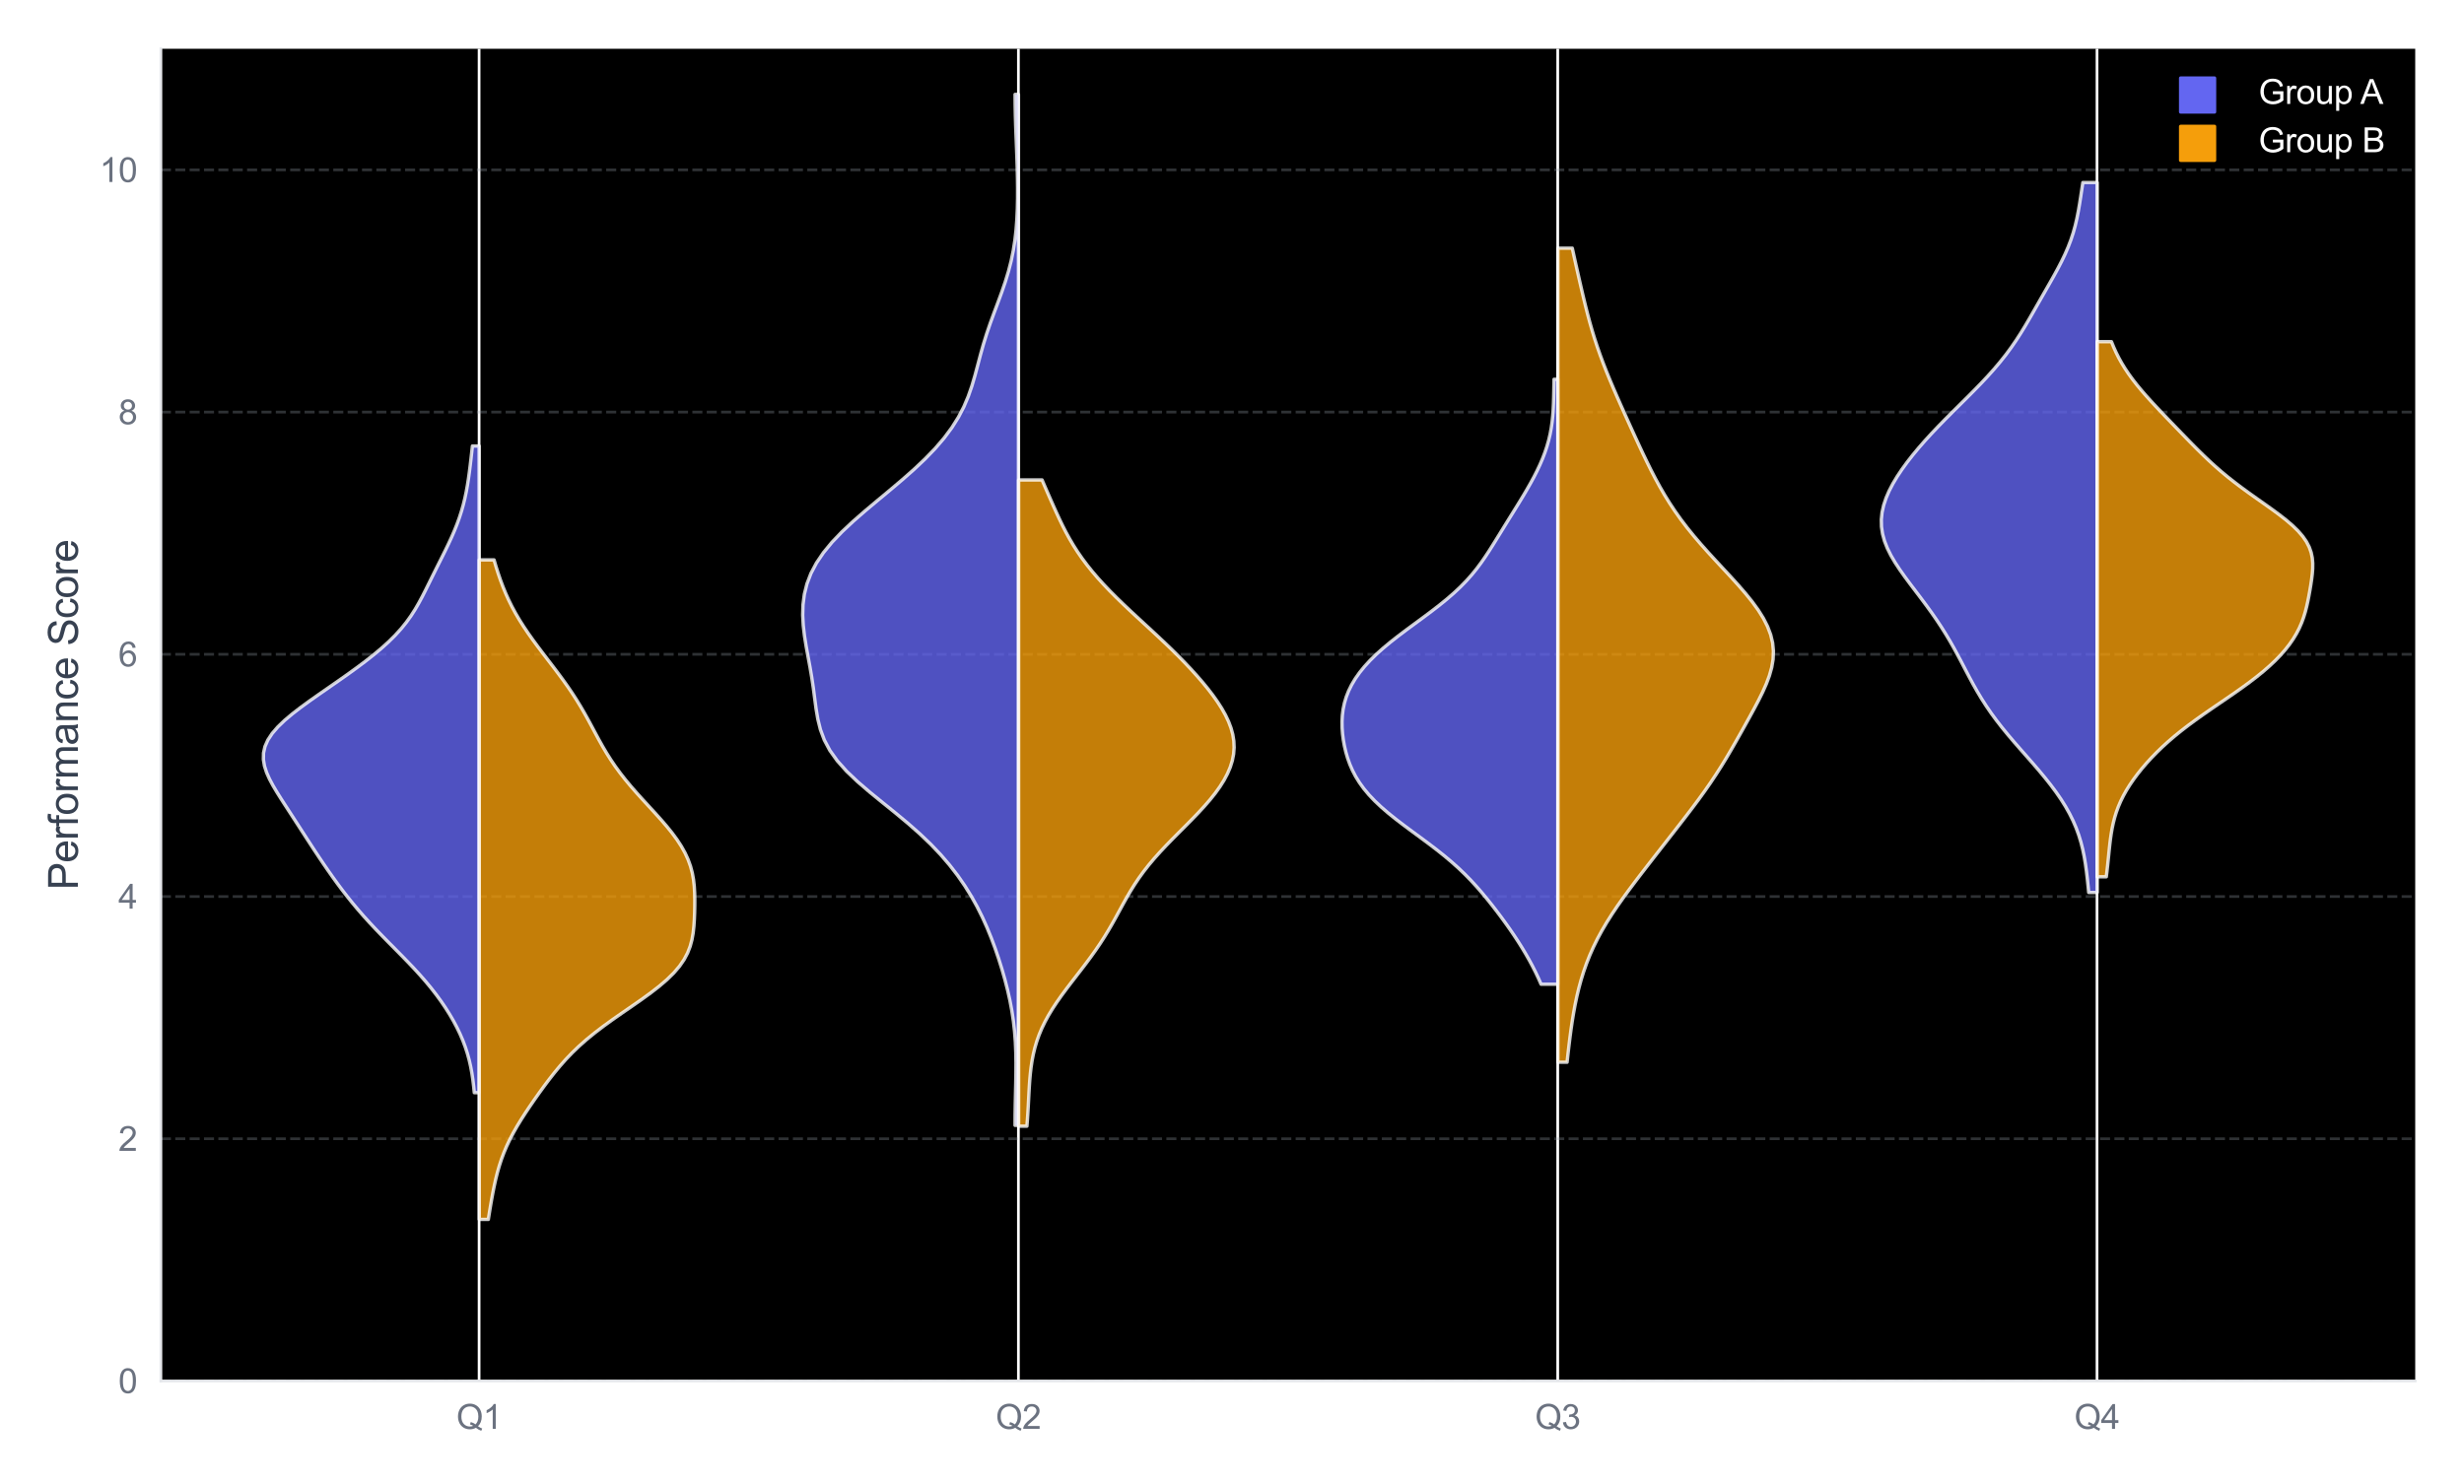 <?xml version="1.0" encoding="utf-8" standalone="no"?>
<!DOCTYPE svg PUBLIC "-//W3C//DTD SVG 1.1//EN"
  "http://www.w3.org/Graphics/SVG/1.1/DTD/svg11.dtd">
<svg xmlns:xlink="http://www.w3.org/1999/xlink" viewBox="0 0 727.336 438.265" xmlns="http://www.w3.org/2000/svg" version="1.1">
 <defs>
  <style type="text/css">*{stroke-linejoin: round; stroke-linecap: butt}</style>
 </defs>
 <g id="figure_1">
  <g id="patch_1">
   <path d="M 0 438.265 
L 727.336 438.265 
L 727.336 0 
L 0 0 
z
" style="fill: #ffffff"/>
  </g>
  <g id="axes_1">
   <g id="patch_2">
    <path d="M 47.496 407.72 
L 712.936 407.72 
L 712.936 14.4 
L 47.496 14.4 
z
"/>
   </g>
   <g id="matplotlib.axis_1">
    <g id="xtick_1">
     <g id="line2d_1">
      <path d="M 141.422 407.72 
L 141.422 14.4 
" clip-path="url(#p19607cdb13)" style="fill: none; stroke: #ffffff; stroke-width: 0.8; stroke-linecap: round"/>
     </g>
     <g id="text_1">
      <!-- Q1 -->
      <g style="fill: #6b7280" transform="translate(134.752 421.878) scale(0.1 -0.1)">
       <defs>
        <path id="ArialMT-51" d="M 3966 491 
Q 4388 200 4744 66 
L 4566 -356 
Q 4072 -178 3581 206 
Q 3072 -78 2456 -78 
Q 1834 -78 1328 222 
Q 822 522 548 1065 
Q 275 1609 275 2291 
Q 275 2969 550 3525 
Q 825 4081 1333 4372 
Q 1841 4663 2469 4663 
Q 3103 4663 3612 4361 
Q 4122 4059 4389 3517 
Q 4656 2975 4656 2294 
Q 4656 1728 4484 1276 
Q 4313 825 3966 491 
z
M 2631 1266 
Q 3156 1119 3497 828 
Q 4031 1316 4031 2294 
Q 4031 2850 3842 3265 
Q 3653 3681 3289 3911 
Q 2925 4141 2472 4141 
Q 1794 4141 1347 3677 
Q 900 3213 900 2291 
Q 900 1397 1342 919 
Q 1784 441 2472 441 
Q 2797 441 3084 563 
Q 2800 747 2484 825 
L 2631 1266 
z
" transform="scale(0.016)"/>
        <path id="ArialMT-31" d="M 2384 0 
L 1822 0 
L 1822 3584 
Q 1619 3391 1289 3197 
Q 959 3003 697 2906 
L 697 3450 
Q 1169 3672 1522 3987 
Q 1875 4303 2022 4600 
L 2384 4600 
L 2384 0 
z
" transform="scale(0.016)"/>
       </defs>
       <use xlink:href="#ArialMT-51"/>
       <use xlink:href="#ArialMT-31" transform="translate(77.783 0)"/>
      </g>
     </g>
    </g>
    <g id="xtick_2">
     <g id="line2d_2">
      <path d="M 300.618 407.72 
L 300.618 14.4 
" clip-path="url(#p19607cdb13)" style="fill: none; stroke: #ffffff; stroke-width: 0.8; stroke-linecap: round"/>
     </g>
     <g id="text_2">
      <!-- Q2 -->
      <g style="fill: #6b7280" transform="translate(293.949 421.878) scale(0.1 -0.1)">
       <defs>
        <path id="ArialMT-32" d="M 3222 541 
L 3222 0 
L 194 0 
Q 188 203 259 391 
Q 375 700 629 1000 
Q 884 1300 1366 1694 
Q 2113 2306 2375 2664 
Q 2638 3022 2638 3341 
Q 2638 3675 2398 3904 
Q 2159 4134 1775 4134 
Q 1369 4134 1125 3890 
Q 881 3647 878 3216 
L 300 3275 
Q 359 3922 746 4261 
Q 1134 4600 1788 4600 
Q 2447 4600 2831 4234 
Q 3216 3869 3216 3328 
Q 3216 3053 3103 2787 
Q 2991 2522 2730 2228 
Q 2469 1934 1863 1422 
Q 1356 997 1212 845 
Q 1069 694 975 541 
L 3222 541 
z
" transform="scale(0.016)"/>
       </defs>
       <use xlink:href="#ArialMT-51"/>
       <use xlink:href="#ArialMT-32" transform="translate(77.783 0)"/>
      </g>
     </g>
    </g>
    <g id="xtick_3">
     <g id="line2d_3">
      <path d="M 459.814 407.72 
L 459.814 14.4 
" clip-path="url(#p19607cdb13)" style="fill: none; stroke: #ffffff; stroke-width: 0.8; stroke-linecap: round"/>
     </g>
     <g id="text_3">
      <!-- Q3 -->
      <g style="fill: #6b7280" transform="translate(453.145 421.878) scale(0.1 -0.1)">
       <defs>
        <path id="ArialMT-33" d="M 269 1209 
L 831 1284 
Q 928 806 1161 595 
Q 1394 384 1728 384 
Q 2125 384 2398 659 
Q 2672 934 2672 1341 
Q 2672 1728 2419 1979 
Q 2166 2231 1775 2231 
Q 1616 2231 1378 2169 
L 1441 2663 
Q 1497 2656 1531 2656 
Q 1891 2656 2178 2843 
Q 2466 3031 2466 3422 
Q 2466 3731 2256 3934 
Q 2047 4138 1716 4138 
Q 1388 4138 1169 3931 
Q 950 3725 888 3313 
L 325 3413 
Q 428 3978 793 4289 
Q 1159 4600 1703 4600 
Q 2078 4600 2393 4439 
Q 2709 4278 2876 4000 
Q 3044 3722 3044 3409 
Q 3044 3113 2884 2869 
Q 2725 2625 2413 2481 
Q 2819 2388 3044 2092 
Q 3269 1797 3269 1353 
Q 3269 753 2831 336 
Q 2394 -81 1725 -81 
Q 1122 -81 723 278 
Q 325 638 269 1209 
z
" transform="scale(0.016)"/>
       </defs>
       <use xlink:href="#ArialMT-51"/>
       <use xlink:href="#ArialMT-33" transform="translate(77.783 0)"/>
      </g>
     </g>
    </g>
    <g id="xtick_4">
     <g id="line2d_4">
      <path d="M 619.011 407.72 
L 619.011 14.4 
" clip-path="url(#p19607cdb13)" style="fill: none; stroke: #ffffff; stroke-width: 0.8; stroke-linecap: round"/>
     </g>
     <g id="text_4">
      <!-- Q4 -->
      <g style="fill: #6b7280" transform="translate(612.341 421.878) scale(0.1 -0.1)">
       <defs>
        <path id="ArialMT-34" d="M 2069 0 
L 2069 1097 
L 81 1097 
L 81 1613 
L 2172 4581 
L 2631 4581 
L 2631 1613 
L 3250 1613 
L 3250 1097 
L 2631 1097 
L 2631 0 
L 2069 0 
z
M 2069 1613 
L 2069 3678 
L 634 1613 
L 2069 1613 
z
" transform="scale(0.016)"/>
       </defs>
       <use xlink:href="#ArialMT-51"/>
       <use xlink:href="#ArialMT-34" transform="translate(77.783 0)"/>
      </g>
     </g>
    </g>
   </g>
   <g id="matplotlib.axis_2">
    <g id="ytick_1">
     <g id="line2d_5">
      <path d="M 47.496 407.72 
L 712.936 407.72 
" clip-path="url(#p19607cdb13)" style="fill: none; stroke-dasharray: 2.96,1.28; stroke-dashoffset: 0; stroke: #9ca3af; stroke-opacity: 0.3; stroke-width: 0.8"/>
     </g>
     <g id="text_5">
      <!-- 0 -->
      <g style="fill: #6b7280" transform="translate(34.935 411.299) scale(0.1 -0.1)">
       <defs>
        <path id="ArialMT-30" d="M 266 2259 
Q 266 3072 433 3567 
Q 600 4063 929 4331 
Q 1259 4600 1759 4600 
Q 2128 4600 2406 4451 
Q 2684 4303 2865 4023 
Q 3047 3744 3150 3342 
Q 3253 2941 3253 2259 
Q 3253 1453 3087 958 
Q 2922 463 2592 192 
Q 2263 -78 1759 -78 
Q 1097 -78 719 397 
Q 266 969 266 2259 
z
M 844 2259 
Q 844 1131 1108 757 
Q 1372 384 1759 384 
Q 2147 384 2411 759 
Q 2675 1134 2675 2259 
Q 2675 3391 2411 3762 
Q 2147 4134 1753 4134 
Q 1366 4134 1134 3806 
Q 844 3388 844 2259 
z
" transform="scale(0.016)"/>
       </defs>
       <use xlink:href="#ArialMT-30"/>
      </g>
     </g>
    </g>
    <g id="ytick_2">
     <g id="line2d_6">
      <path d="M 47.496 336.207 
L 712.936 336.207 
" clip-path="url(#p19607cdb13)" style="fill: none; stroke-dasharray: 2.96,1.28; stroke-dashoffset: 0; stroke: #9ca3af; stroke-opacity: 0.3; stroke-width: 0.8"/>
     </g>
     <g id="text_6">
      <!-- 2 -->
      <g style="fill: #6b7280" transform="translate(34.935 339.786) scale(0.1 -0.1)">
       <use xlink:href="#ArialMT-32"/>
      </g>
     </g>
    </g>
    <g id="ytick_3">
     <g id="line2d_7">
      <path d="M 47.496 264.695 
L 712.936 264.695 
" clip-path="url(#p19607cdb13)" style="fill: none; stroke-dasharray: 2.96,1.28; stroke-dashoffset: 0; stroke: #9ca3af; stroke-opacity: 0.3; stroke-width: 0.8"/>
     </g>
     <g id="text_7">
      <!-- 4 -->
      <g style="fill: #6b7280" transform="translate(34.935 268.273) scale(0.1 -0.1)">
       <use xlink:href="#ArialMT-34"/>
      </g>
     </g>
    </g>
    <g id="ytick_4">
     <g id="line2d_8">
      <path d="M 47.496 193.182 
L 712.936 193.182 
" clip-path="url(#p19607cdb13)" style="fill: none; stroke-dasharray: 2.96,1.28; stroke-dashoffset: 0; stroke: #9ca3af; stroke-opacity: 0.3; stroke-width: 0.8"/>
     </g>
     <g id="text_8">
      <!-- 6 -->
      <g style="fill: #6b7280" transform="translate(34.935 196.761) scale(0.1 -0.1)">
       <defs>
        <path id="ArialMT-36" d="M 3184 3459 
L 2625 3416 
Q 2550 3747 2413 3897 
Q 2184 4138 1850 4138 
Q 1581 4138 1378 3988 
Q 1113 3794 959 3422 
Q 806 3050 800 2363 
Q 1003 2672 1297 2822 
Q 1591 2972 1913 2972 
Q 2475 2972 2870 2558 
Q 3266 2144 3266 1488 
Q 3266 1056 3080 686 
Q 2894 316 2569 119 
Q 2244 -78 1831 -78 
Q 1128 -78 684 439 
Q 241 956 241 2144 
Q 241 3472 731 4075 
Q 1159 4600 1884 4600 
Q 2425 4600 2770 4297 
Q 3116 3994 3184 3459 
z
M 888 1484 
Q 888 1194 1011 928 
Q 1134 663 1356 523 
Q 1578 384 1822 384 
Q 2178 384 2434 671 
Q 2691 959 2691 1453 
Q 2691 1928 2437 2201 
Q 2184 2475 1800 2475 
Q 1419 2475 1153 2201 
Q 888 1928 888 1484 
z
" transform="scale(0.016)"/>
       </defs>
       <use xlink:href="#ArialMT-36"/>
      </g>
     </g>
    </g>
    <g id="ytick_5">
     <g id="line2d_9">
      <path d="M 47.496 121.669 
L 712.936 121.669 
" clip-path="url(#p19607cdb13)" style="fill: none; stroke-dasharray: 2.96,1.28; stroke-dashoffset: 0; stroke: #9ca3af; stroke-opacity: 0.3; stroke-width: 0.8"/>
     </g>
     <g id="text_9">
      <!-- 8 -->
      <g style="fill: #6b7280" transform="translate(34.935 125.248) scale(0.1 -0.1)">
       <defs>
        <path id="ArialMT-38" d="M 1131 2484 
Q 781 2613 612 2850 
Q 444 3088 444 3419 
Q 444 3919 803 4259 
Q 1163 4600 1759 4600 
Q 2359 4600 2725 4251 
Q 3091 3903 3091 3403 
Q 3091 3084 2923 2848 
Q 2756 2613 2416 2484 
Q 2838 2347 3058 2040 
Q 3278 1734 3278 1309 
Q 3278 722 2862 322 
Q 2447 -78 1769 -78 
Q 1091 -78 675 323 
Q 259 725 259 1325 
Q 259 1772 486 2073 
Q 713 2375 1131 2484 
z
M 1019 3438 
Q 1019 3113 1228 2906 
Q 1438 2700 1772 2700 
Q 2097 2700 2305 2904 
Q 2513 3109 2513 3406 
Q 2513 3716 2298 3927 
Q 2084 4138 1766 4138 
Q 1444 4138 1231 3931 
Q 1019 3725 1019 3438 
z
M 838 1322 
Q 838 1081 952 856 
Q 1066 631 1291 507 
Q 1516 384 1775 384 
Q 2178 384 2440 643 
Q 2703 903 2703 1303 
Q 2703 1709 2433 1975 
Q 2163 2241 1756 2241 
Q 1359 2241 1098 1978 
Q 838 1716 838 1322 
z
" transform="scale(0.016)"/>
       </defs>
       <use xlink:href="#ArialMT-38"/>
      </g>
     </g>
    </g>
    <g id="ytick_6">
     <g id="line2d_10">
      <path d="M 47.496 50.156 
L 712.936 50.156 
" clip-path="url(#p19607cdb13)" style="fill: none; stroke-dasharray: 2.96,1.28; stroke-dashoffset: 0; stroke: #9ca3af; stroke-opacity: 0.3; stroke-width: 0.8"/>
     </g>
     <g id="text_10">
      <!-- 10 -->
      <g style="fill: #6b7280" transform="translate(29.374 53.735) scale(0.1 -0.1)">
       <use xlink:href="#ArialMT-31"/>
       <use xlink:href="#ArialMT-30" transform="translate(55.615 0)"/>
      </g>
     </g>
    </g>
    <g id="text_11">
     <!-- Performance Score -->
     <g style="fill: #374151" transform="translate(22.989 262.745) rotate(-90) scale(0.12 -0.12)">
      <defs>
       <path id="ArialMT-50" d="M 494 0 
L 494 4581 
L 2222 4581 
Q 2678 4581 2919 4538 
Q 3256 4481 3484 4323 
Q 3713 4166 3852 3881 
Q 3991 3597 3991 3256 
Q 3991 2672 3619 2267 
Q 3247 1863 2275 1863 
L 1100 1863 
L 1100 0 
L 494 0 
z
M 1100 2403 
L 2284 2403 
Q 2872 2403 3119 2622 
Q 3366 2841 3366 3238 
Q 3366 3525 3220 3729 
Q 3075 3934 2838 4000 
Q 2684 4041 2272 4041 
L 1100 4041 
L 1100 2403 
z
" transform="scale(0.016)"/>
       <path id="ArialMT-65" d="M 2694 1069 
L 3275 997 
Q 3138 488 2766 206 
Q 2394 -75 1816 -75 
Q 1088 -75 661 373 
Q 234 822 234 1631 
Q 234 2469 665 2931 
Q 1097 3394 1784 3394 
Q 2450 3394 2872 2941 
Q 3294 2488 3294 1666 
Q 3294 1616 3291 1516 
L 816 1516 
Q 847 969 1125 678 
Q 1403 388 1819 388 
Q 2128 388 2347 550 
Q 2566 713 2694 1069 
z
M 847 1978 
L 2700 1978 
Q 2663 2397 2488 2606 
Q 2219 2931 1791 2931 
Q 1403 2931 1139 2672 
Q 875 2413 847 1978 
z
" transform="scale(0.016)"/>
       <path id="ArialMT-72" d="M 416 0 
L 416 3319 
L 922 3319 
L 922 2816 
Q 1116 3169 1280 3281 
Q 1444 3394 1641 3394 
Q 1925 3394 2219 3213 
L 2025 2691 
Q 1819 2813 1613 2813 
Q 1428 2813 1281 2702 
Q 1134 2591 1072 2394 
Q 978 2094 978 1738 
L 978 0 
L 416 0 
z
" transform="scale(0.016)"/>
       <path id="ArialMT-66" d="M 556 0 
L 556 2881 
L 59 2881 
L 59 3319 
L 556 3319 
L 556 3672 
Q 556 4006 616 4169 
Q 697 4388 901 4523 
Q 1106 4659 1475 4659 
Q 1713 4659 2000 4603 
L 1916 4113 
Q 1741 4144 1584 4144 
Q 1328 4144 1222 4034 
Q 1116 3925 1116 3625 
L 1116 3319 
L 1763 3319 
L 1763 2881 
L 1116 2881 
L 1116 0 
L 556 0 
z
" transform="scale(0.016)"/>
       <path id="ArialMT-6f" d="M 213 1659 
Q 213 2581 725 3025 
Q 1153 3394 1769 3394 
Q 2453 3394 2887 2945 
Q 3322 2497 3322 1706 
Q 3322 1066 3130 698 
Q 2938 331 2570 128 
Q 2203 -75 1769 -75 
Q 1072 -75 642 372 
Q 213 819 213 1659 
z
M 791 1659 
Q 791 1022 1069 705 
Q 1347 388 1769 388 
Q 2188 388 2466 706 
Q 2744 1025 2744 1678 
Q 2744 2294 2464 2611 
Q 2184 2928 1769 2928 
Q 1347 2928 1069 2612 
Q 791 2297 791 1659 
z
" transform="scale(0.016)"/>
       <path id="ArialMT-6d" d="M 422 0 
L 422 3319 
L 925 3319 
L 925 2853 
Q 1081 3097 1340 3245 
Q 1600 3394 1931 3394 
Q 2300 3394 2536 3241 
Q 2772 3088 2869 2813 
Q 3263 3394 3894 3394 
Q 4388 3394 4653 3120 
Q 4919 2847 4919 2278 
L 4919 0 
L 4359 0 
L 4359 2091 
Q 4359 2428 4304 2576 
Q 4250 2725 4106 2815 
Q 3963 2906 3769 2906 
Q 3419 2906 3187 2673 
Q 2956 2441 2956 1928 
L 2956 0 
L 2394 0 
L 2394 2156 
Q 2394 2531 2256 2718 
Q 2119 2906 1806 2906 
Q 1569 2906 1367 2781 
Q 1166 2656 1075 2415 
Q 984 2175 984 1722 
L 984 0 
L 422 0 
z
" transform="scale(0.016)"/>
       <path id="ArialMT-61" d="M 2588 409 
Q 2275 144 1986 34 
Q 1697 -75 1366 -75 
Q 819 -75 525 192 
Q 231 459 231 875 
Q 231 1119 342 1320 
Q 453 1522 633 1644 
Q 813 1766 1038 1828 
Q 1203 1872 1538 1913 
Q 2219 1994 2541 2106 
Q 2544 2222 2544 2253 
Q 2544 2597 2384 2738 
Q 2169 2928 1744 2928 
Q 1347 2928 1158 2789 
Q 969 2650 878 2297 
L 328 2372 
Q 403 2725 575 2942 
Q 747 3159 1072 3276 
Q 1397 3394 1825 3394 
Q 2250 3394 2515 3294 
Q 2781 3194 2906 3042 
Q 3031 2891 3081 2659 
Q 3109 2516 3109 2141 
L 3109 1391 
Q 3109 606 3145 398 
Q 3181 191 3288 0 
L 2700 0 
Q 2613 175 2588 409 
z
M 2541 1666 
Q 2234 1541 1622 1453 
Q 1275 1403 1131 1340 
Q 988 1278 909 1158 
Q 831 1038 831 891 
Q 831 666 1001 516 
Q 1172 366 1500 366 
Q 1825 366 2078 508 
Q 2331 650 2450 897 
Q 2541 1088 2541 1459 
L 2541 1666 
z
" transform="scale(0.016)"/>
       <path id="ArialMT-6e" d="M 422 0 
L 422 3319 
L 928 3319 
L 928 2847 
Q 1294 3394 1984 3394 
Q 2284 3394 2536 3286 
Q 2788 3178 2913 3003 
Q 3038 2828 3088 2588 
Q 3119 2431 3119 2041 
L 3119 0 
L 2556 0 
L 2556 2019 
Q 2556 2363 2490 2533 
Q 2425 2703 2258 2804 
Q 2091 2906 1866 2906 
Q 1506 2906 1245 2678 
Q 984 2450 984 1813 
L 984 0 
L 422 0 
z
" transform="scale(0.016)"/>
       <path id="ArialMT-63" d="M 2588 1216 
L 3141 1144 
Q 3050 572 2676 248 
Q 2303 -75 1759 -75 
Q 1078 -75 664 370 
Q 250 816 250 1647 
Q 250 2184 428 2587 
Q 606 2991 970 3192 
Q 1334 3394 1763 3394 
Q 2303 3394 2647 3120 
Q 2991 2847 3088 2344 
L 2541 2259 
Q 2463 2594 2264 2762 
Q 2066 2931 1784 2931 
Q 1359 2931 1093 2626 
Q 828 2322 828 1663 
Q 828 994 1084 691 
Q 1341 388 1753 388 
Q 2084 388 2306 591 
Q 2528 794 2588 1216 
z
" transform="scale(0.016)"/>
       <path id="ArialMT-20" transform="scale(0.016)"/>
       <path id="ArialMT-53" d="M 288 1472 
L 859 1522 
Q 900 1178 1048 958 
Q 1197 738 1509 602 
Q 1822 466 2213 466 
Q 2559 466 2825 569 
Q 3091 672 3220 851 
Q 3350 1031 3350 1244 
Q 3350 1459 3225 1620 
Q 3100 1781 2813 1891 
Q 2628 1963 1997 2114 
Q 1366 2266 1113 2400 
Q 784 2572 623 2826 
Q 463 3081 463 3397 
Q 463 3744 659 4045 
Q 856 4347 1234 4503 
Q 1613 4659 2075 4659 
Q 2584 4659 2973 4495 
Q 3363 4331 3572 4012 
Q 3781 3694 3797 3291 
L 3216 3247 
Q 3169 3681 2898 3903 
Q 2628 4125 2100 4125 
Q 1550 4125 1298 3923 
Q 1047 3722 1047 3438 
Q 1047 3191 1225 3031 
Q 1400 2872 2139 2705 
Q 2878 2538 3153 2413 
Q 3553 2228 3743 1945 
Q 3934 1663 3934 1294 
Q 3934 928 3725 604 
Q 3516 281 3123 101 
Q 2731 -78 2241 -78 
Q 1619 -78 1198 103 
Q 778 284 539 648 
Q 300 1013 288 1472 
z
" transform="scale(0.016)"/>
      </defs>
      <use xlink:href="#ArialMT-50"/>
      <use xlink:href="#ArialMT-65" transform="translate(66.699 0)"/>
      <use xlink:href="#ArialMT-72" transform="translate(122.314 0)"/>
      <use xlink:href="#ArialMT-66" transform="translate(155.615 0)"/>
      <use xlink:href="#ArialMT-6f" transform="translate(183.398 0)"/>
      <use xlink:href="#ArialMT-72" transform="translate(239.014 0)"/>
      <use xlink:href="#ArialMT-6d" transform="translate(272.314 0)"/>
      <use xlink:href="#ArialMT-61" transform="translate(355.615 0)"/>
      <use xlink:href="#ArialMT-6e" transform="translate(411.23 0)"/>
      <use xlink:href="#ArialMT-63" transform="translate(466.846 0)"/>
      <use xlink:href="#ArialMT-65" transform="translate(516.846 0)"/>
      <use xlink:href="#ArialMT-20" transform="translate(572.461 0)"/>
      <use xlink:href="#ArialMT-53" transform="translate(600.244 0)"/>
      <use xlink:href="#ArialMT-63" transform="translate(666.943 0)"/>
      <use xlink:href="#ArialMT-6f" transform="translate(716.943 0)"/>
      <use xlink:href="#ArialMT-72" transform="translate(772.559 0)"/>
      <use xlink:href="#ArialMT-65" transform="translate(805.859 0)"/>
     </g>
    </g>
   </g>
   <g id="FillBetweenPolyCollection_1">
    <defs>
     <path id="m079d634a21" d="M 141.446 -115.655 
L 140.004 -115.655 
L 139.808 -117.583 
L 139.573 -119.512 
L 139.283 -121.441 
L 138.926 -123.369 
L 138.488 -125.298 
L 137.96 -127.226 
L 137.334 -129.155 
L 136.607 -131.084 
L 135.778 -133.012 
L 134.849 -134.941 
L 133.822 -136.87 
L 132.701 -138.798 
L 131.485 -140.727 
L 130.175 -142.656 
L 128.769 -144.584 
L 127.268 -146.513 
L 125.673 -148.442 
L 123.988 -150.37 
L 122.223 -152.299 
L 120.392 -154.227 
L 118.513 -156.156 
L 116.608 -158.085 
L 114.697 -160.013 
L 112.804 -161.942 
L 110.945 -163.871 
L 109.136 -165.799 
L 107.387 -167.728 
L 105.704 -169.657 
L 104.087 -171.585 
L 102.535 -173.514 
L 101.042 -175.443 
L 99.602 -177.371 
L 98.207 -179.3 
L 96.851 -181.229 
L 95.525 -183.157 
L 94.226 -185.086 
L 92.946 -187.014 
L 91.682 -188.943 
L 90.429 -190.872 
L 89.182 -192.8 
L 87.937 -194.729 
L 86.689 -196.658 
L 85.438 -198.586 
L 84.185 -200.515 
L 82.943 -202.444 
L 81.732 -204.372 
L 80.586 -206.301 
L 79.554 -208.23 
L 78.693 -210.158 
L 78.067 -212.087 
L 77.744 -214.015 
L 77.778 -215.944 
L 78.214 -217.873 
L 79.07 -219.801 
L 80.345 -221.73 
L 82.009 -223.659 
L 84.017 -225.587 
L 86.306 -227.516 
L 88.809 -229.445 
L 91.461 -231.373 
L 94.201 -233.302 
L 96.98 -235.231 
L 99.755 -237.159 
L 102.494 -239.088 
L 105.167 -241.017 
L 107.746 -242.945 
L 110.203 -244.874 
L 112.514 -246.802 
L 114.654 -248.731 
L 116.606 -250.66 
L 118.362 -252.588 
L 119.926 -254.517 
L 121.313 -256.446 
L 122.548 -258.374 
L 123.664 -260.303 
L 124.695 -262.232 
L 125.676 -264.16 
L 126.633 -266.089 
L 127.586 -268.018 
L 128.545 -269.946 
L 129.512 -271.875 
L 130.48 -273.804 
L 131.438 -275.732 
L 132.37 -277.661 
L 133.263 -279.589 
L 134.102 -281.518 
L 134.876 -283.447 
L 135.577 -285.375 
L 136.201 -287.304 
L 136.748 -289.233 
L 137.221 -291.161 
L 137.628 -293.09 
L 137.977 -295.019 
L 138.279 -296.947 
L 138.546 -298.876 
L 138.788 -300.805 
L 139.015 -302.733 
L 139.233 -304.662 
L 139.449 -306.59 
L 141.446 -306.59 
L 141.446 -306.59 
L 141.446 -304.662 
L 141.446 -302.733 
L 141.446 -300.805 
L 141.446 -298.876 
L 141.446 -296.947 
L 141.446 -295.019 
L 141.446 -293.09 
L 141.446 -291.161 
L 141.446 -289.233 
L 141.446 -287.304 
L 141.446 -285.375 
L 141.446 -283.447 
L 141.446 -281.518 
L 141.446 -279.589 
L 141.446 -277.661 
L 141.446 -275.732 
L 141.446 -273.804 
L 141.446 -271.875 
L 141.446 -269.946 
L 141.446 -268.018 
L 141.446 -266.089 
L 141.446 -264.16 
L 141.446 -262.232 
L 141.446 -260.303 
L 141.446 -258.374 
L 141.446 -256.446 
L 141.446 -254.517 
L 141.446 -252.588 
L 141.446 -250.66 
L 141.446 -248.731 
L 141.446 -246.802 
L 141.446 -244.874 
L 141.446 -242.945 
L 141.446 -241.017 
L 141.446 -239.088 
L 141.446 -237.159 
L 141.446 -235.231 
L 141.446 -233.302 
L 141.446 -231.373 
L 141.446 -229.445 
L 141.446 -227.516 
L 141.446 -225.587 
L 141.446 -223.659 
L 141.446 -221.73 
L 141.446 -219.801 
L 141.446 -217.873 
L 141.446 -215.944 
L 141.446 -214.015 
L 141.446 -212.087 
L 141.446 -210.158 
L 141.446 -208.23 
L 141.446 -206.301 
L 141.446 -204.372 
L 141.446 -202.444 
L 141.446 -200.515 
L 141.446 -198.586 
L 141.446 -196.658 
L 141.446 -194.729 
L 141.446 -192.8 
L 141.446 -190.872 
L 141.446 -188.943 
L 141.446 -187.014 
L 141.446 -185.086 
L 141.446 -183.157 
L 141.446 -181.229 
L 141.446 -179.3 
L 141.446 -177.371 
L 141.446 -175.443 
L 141.446 -173.514 
L 141.446 -171.585 
L 141.446 -169.657 
L 141.446 -167.728 
L 141.446 -165.799 
L 141.446 -163.871 
L 141.446 -161.942 
L 141.446 -160.013 
L 141.446 -158.085 
L 141.446 -156.156 
L 141.446 -154.227 
L 141.446 -152.299 
L 141.446 -150.37 
L 141.446 -148.442 
L 141.446 -146.513 
L 141.446 -144.584 
L 141.446 -142.656 
L 141.446 -140.727 
L 141.446 -138.798 
L 141.446 -136.87 
L 141.446 -134.941 
L 141.446 -133.012 
L 141.446 -131.084 
L 141.446 -129.155 
L 141.446 -127.226 
L 141.446 -125.298 
L 141.446 -123.369 
L 141.446 -121.441 
L 141.446 -119.512 
L 141.446 -117.583 
L 141.446 -115.655 
z
" style="stroke: #ffffff; stroke-opacity: 0.8"/>
    </defs>
    <g clip-path="url(#p19607cdb13)">
     <use xlink:href="#m079d634a21" x="0" y="438.265" style="fill: #6366f1; fill-opacity: 0.8; stroke: #ffffff; stroke-opacity: 0.8"/>
    </g>
   </g>
   <g id="FillBetweenPolyCollection_2">
    <defs>
     <path id="mdc44dd2790" d="M 300.633 -106.008 
L 299.624 -106.008 
L 299.637 -109.083 
L 299.685 -112.158 
L 299.753 -115.232 
L 299.825 -118.307 
L 299.88 -121.381 
L 299.895 -124.456 
L 299.847 -127.531 
L 299.715 -130.605 
L 299.483 -133.68 
L 299.139 -136.755 
L 298.678 -139.829 
L 298.1 -142.904 
L 297.412 -145.978 
L 296.624 -149.053 
L 295.745 -152.128 
L 294.782 -155.202 
L 293.734 -158.277 
L 292.591 -161.351 
L 291.339 -164.426 
L 289.956 -167.501 
L 288.419 -170.575 
L 286.705 -173.65 
L 284.792 -176.724 
L 282.659 -179.799 
L 280.282 -182.874 
L 277.638 -185.948 
L 274.708 -189.023 
L 271.487 -192.098 
L 267.998 -195.172 
L 264.299 -198.247 
L 260.493 -201.321 
L 256.719 -204.396 
L 253.138 -207.471 
L 249.909 -210.545 
L 247.159 -213.62 
L 244.961 -216.694 
L 243.32 -219.769 
L 242.173 -222.844 
L 241.408 -225.918 
L 240.887 -228.993 
L 240.477 -232.068 
L 240.075 -235.142 
L 239.618 -238.217 
L 239.093 -241.291 
L 238.523 -244.366 
L 237.96 -247.441 
L 237.466 -250.515 
L 237.105 -253.59 
L 236.94 -256.664 
L 237.029 -259.739 
L 237.428 -262.814 
L 238.192 -265.888 
L 239.367 -268.963 
L 240.988 -272.037 
L 243.071 -275.112 
L 245.602 -278.187 
L 248.541 -281.261 
L 251.818 -284.336 
L 255.34 -287.411 
L 259.006 -290.485 
L 262.706 -293.56 
L 266.342 -296.634 
L 269.823 -299.709 
L 273.074 -302.784 
L 276.039 -305.858 
L 278.676 -308.933 
L 280.965 -312.007 
L 282.901 -315.082 
L 284.503 -318.157 
L 285.809 -321.231 
L 286.878 -324.306 
L 287.783 -327.381 
L 288.603 -330.455 
L 289.415 -333.53 
L 290.278 -336.604 
L 291.23 -339.679 
L 292.276 -342.754 
L 293.397 -345.828 
L 294.549 -348.903 
L 295.679 -351.977 
L 296.735 -355.052 
L 297.672 -358.127 
L 298.463 -361.201 
L 299.098 -364.276 
L 299.581 -367.351 
L 299.928 -370.425 
L 300.16 -373.5 
L 300.299 -376.574 
L 300.364 -379.649 
L 300.371 -382.724 
L 300.333 -385.798 
L 300.26 -388.873 
L 300.16 -391.947 
L 300.043 -395.022 
L 299.921 -398.097 
L 299.807 -401.171 
L 299.714 -404.246 
L 299.653 -407.32 
L 299.631 -410.395 
L 300.633 -410.395 
L 300.633 -410.395 
L 300.633 -407.32 
L 300.633 -404.246 
L 300.633 -401.171 
L 300.633 -398.097 
L 300.633 -395.022 
L 300.633 -391.947 
L 300.633 -388.873 
L 300.633 -385.798 
L 300.633 -382.724 
L 300.633 -379.649 
L 300.633 -376.574 
L 300.633 -373.5 
L 300.633 -370.425 
L 300.633 -367.351 
L 300.633 -364.276 
L 300.633 -361.201 
L 300.633 -358.127 
L 300.633 -355.052 
L 300.633 -351.977 
L 300.633 -348.903 
L 300.633 -345.828 
L 300.633 -342.754 
L 300.633 -339.679 
L 300.633 -336.604 
L 300.633 -333.53 
L 300.633 -330.455 
L 300.633 -327.381 
L 300.633 -324.306 
L 300.633 -321.231 
L 300.633 -318.157 
L 300.633 -315.082 
L 300.633 -312.007 
L 300.633 -308.933 
L 300.633 -305.858 
L 300.633 -302.784 
L 300.633 -299.709 
L 300.633 -296.634 
L 300.633 -293.56 
L 300.633 -290.485 
L 300.633 -287.411 
L 300.633 -284.336 
L 300.633 -281.261 
L 300.633 -278.187 
L 300.633 -275.112 
L 300.633 -272.037 
L 300.633 -268.963 
L 300.633 -265.888 
L 300.633 -262.814 
L 300.633 -259.739 
L 300.633 -256.664 
L 300.633 -253.59 
L 300.633 -250.515 
L 300.633 -247.441 
L 300.633 -244.366 
L 300.633 -241.291 
L 300.633 -238.217 
L 300.633 -235.142 
L 300.633 -232.068 
L 300.633 -228.993 
L 300.633 -225.918 
L 300.633 -222.844 
L 300.633 -219.769 
L 300.633 -216.694 
L 300.633 -213.62 
L 300.633 -210.545 
L 300.633 -207.471 
L 300.633 -204.396 
L 300.633 -201.321 
L 300.633 -198.247 
L 300.633 -195.172 
L 300.633 -192.098 
L 300.633 -189.023 
L 300.633 -185.948 
L 300.633 -182.874 
L 300.633 -179.799 
L 300.633 -176.724 
L 300.633 -173.65 
L 300.633 -170.575 
L 300.633 -167.501 
L 300.633 -164.426 
L 300.633 -161.351 
L 300.633 -158.277 
L 300.633 -155.202 
L 300.633 -152.128 
L 300.633 -149.053 
L 300.633 -145.978 
L 300.633 -142.904 
L 300.633 -139.829 
L 300.633 -136.755 
L 300.633 -133.68 
L 300.633 -130.605 
L 300.633 -127.531 
L 300.633 -124.456 
L 300.633 -121.381 
L 300.633 -118.307 
L 300.633 -115.232 
L 300.633 -112.158 
L 300.633 -109.083 
L 300.633 -106.008 
z
" style="stroke: #ffffff; stroke-opacity: 0.8"/>
    </defs>
    <g clip-path="url(#p19607cdb13)">
     <use xlink:href="#mdc44dd2790" x="0" y="438.265" style="fill: #6366f1; fill-opacity: 0.8; stroke: #ffffff; stroke-opacity: 0.8"/>
    </g>
   </g>
   <g id="FillBetweenPolyCollection_3">
    <defs>
     <path id="m5faf0576d8" d="M 459.868 -147.666 
L 454.898 -147.666 
L 454.1 -149.47 
L 453.243 -151.274 
L 452.328 -153.079 
L 451.356 -154.883 
L 450.329 -156.687 
L 449.247 -158.491 
L 448.112 -160.296 
L 446.926 -162.1 
L 445.692 -163.904 
L 444.413 -165.708 
L 443.094 -167.513 
L 441.734 -169.317 
L 440.335 -171.121 
L 438.89 -172.925 
L 437.39 -174.73 
L 435.821 -176.534 
L 434.165 -178.338 
L 432.404 -180.142 
L 430.522 -181.947 
L 428.508 -183.751 
L 426.363 -185.555 
L 424.096 -187.359 
L 421.729 -189.164 
L 419.297 -190.968 
L 416.842 -192.772 
L 414.41 -194.576 
L 412.05 -196.381 
L 409.806 -198.185 
L 407.714 -199.989 
L 405.803 -201.793 
L 404.09 -203.597 
L 402.582 -205.402 
L 401.276 -207.206 
L 400.161 -209.01 
L 399.221 -210.814 
L 398.437 -212.619 
L 397.79 -214.423 
L 397.263 -216.227 
L 396.841 -218.031 
L 396.517 -219.836 
L 396.288 -221.64 
L 396.158 -223.444 
L 396.136 -225.248 
L 396.233 -227.053 
L 396.463 -228.857 
L 396.84 -230.661 
L 397.376 -232.465 
L 398.084 -234.27 
L 398.971 -236.074 
L 400.045 -237.878 
L 401.312 -239.682 
L 402.774 -241.487 
L 404.429 -243.291 
L 406.271 -245.095 
L 408.287 -246.899 
L 410.459 -248.704 
L 412.758 -250.508 
L 415.151 -252.312 
L 417.596 -254.116 
L 420.05 -255.921 
L 422.468 -257.725 
L 424.808 -259.529 
L 427.033 -261.333 
L 429.118 -263.137 
L 431.044 -264.942 
L 432.808 -266.746 
L 434.415 -268.55 
L 435.879 -270.354 
L 437.224 -272.159 
L 438.474 -273.963 
L 439.657 -275.767 
L 440.796 -277.571 
L 441.914 -279.376 
L 443.025 -281.18 
L 444.138 -282.984 
L 445.256 -284.788 
L 446.378 -286.593 
L 447.499 -288.397 
L 448.611 -290.201 
L 449.705 -292.005 
L 450.769 -293.81 
L 451.795 -295.614 
L 452.773 -297.418 
L 453.692 -299.222 
L 454.543 -301.027 
L 455.319 -302.831 
L 456.011 -304.635 
L 456.616 -306.439 
L 457.131 -308.244 
L 457.555 -310.048 
L 457.893 -311.852 
L 458.152 -313.656 
L 458.341 -315.46 
L 458.472 -317.265 
L 458.559 -319.069 
L 458.616 -320.873 
L 458.656 -322.677 
L 458.69 -324.482 
L 458.728 -326.286 
L 459.868 -326.286 
L 459.868 -326.286 
L 459.868 -324.482 
L 459.868 -322.677 
L 459.868 -320.873 
L 459.868 -319.069 
L 459.868 -317.265 
L 459.868 -315.46 
L 459.868 -313.656 
L 459.868 -311.852 
L 459.868 -310.048 
L 459.868 -308.244 
L 459.868 -306.439 
L 459.868 -304.635 
L 459.868 -302.831 
L 459.868 -301.027 
L 459.868 -299.222 
L 459.868 -297.418 
L 459.868 -295.614 
L 459.868 -293.81 
L 459.868 -292.005 
L 459.868 -290.201 
L 459.868 -288.397 
L 459.868 -286.593 
L 459.868 -284.788 
L 459.868 -282.984 
L 459.868 -281.18 
L 459.868 -279.376 
L 459.868 -277.571 
L 459.868 -275.767 
L 459.868 -273.963 
L 459.868 -272.159 
L 459.868 -270.354 
L 459.868 -268.55 
L 459.868 -266.746 
L 459.868 -264.942 
L 459.868 -263.137 
L 459.868 -261.333 
L 459.868 -259.529 
L 459.868 -257.725 
L 459.868 -255.921 
L 459.868 -254.116 
L 459.868 -252.312 
L 459.868 -250.508 
L 459.868 -248.704 
L 459.868 -246.899 
L 459.868 -245.095 
L 459.868 -243.291 
L 459.868 -241.487 
L 459.868 -239.682 
L 459.868 -237.878 
L 459.868 -236.074 
L 459.868 -234.27 
L 459.868 -232.465 
L 459.868 -230.661 
L 459.868 -228.857 
L 459.868 -227.053 
L 459.868 -225.248 
L 459.868 -223.444 
L 459.868 -221.64 
L 459.868 -219.836 
L 459.868 -218.031 
L 459.868 -216.227 
L 459.868 -214.423 
L 459.868 -212.619 
L 459.868 -210.814 
L 459.868 -209.01 
L 459.868 -207.206 
L 459.868 -205.402 
L 459.868 -203.597 
L 459.868 -201.793 
L 459.868 -199.989 
L 459.868 -198.185 
L 459.868 -196.381 
L 459.868 -194.576 
L 459.868 -192.772 
L 459.868 -190.968 
L 459.868 -189.164 
L 459.868 -187.359 
L 459.868 -185.555 
L 459.868 -183.751 
L 459.868 -181.947 
L 459.868 -180.142 
L 459.868 -178.338 
L 459.868 -176.534 
L 459.868 -174.73 
L 459.868 -172.925 
L 459.868 -171.121 
L 459.868 -169.317 
L 459.868 -167.513 
L 459.868 -165.708 
L 459.868 -163.904 
L 459.868 -162.1 
L 459.868 -160.296 
L 459.868 -158.491 
L 459.868 -156.687 
L 459.868 -154.883 
L 459.868 -153.079 
L 459.868 -151.274 
L 459.868 -149.47 
L 459.868 -147.666 
z
" style="stroke: #ffffff; stroke-opacity: 0.8"/>
    </defs>
    <g clip-path="url(#p19607cdb13)">
     <use xlink:href="#m5faf0576d8" x="0" y="438.265" style="fill: #6366f1; fill-opacity: 0.8; stroke: #ffffff; stroke-opacity: 0.8"/>
    </g>
   </g>
   <g id="FillBetweenPolyCollection_4">
    <defs>
     <path id="m7c400ed823" d="M 619.055 -174.766 
L 616.55 -174.766 
L 616.342 -176.883 
L 616.12 -179 
L 615.869 -181.118 
L 615.575 -183.235 
L 615.22 -185.352 
L 614.785 -187.47 
L 614.253 -189.587 
L 613.608 -191.704 
L 612.837 -193.821 
L 611.929 -195.939 
L 610.88 -198.056 
L 609.688 -200.173 
L 608.357 -202.291 
L 606.894 -204.408 
L 605.314 -206.525 
L 603.632 -208.642 
L 601.869 -210.76 
L 600.047 -212.877 
L 598.192 -214.994 
L 596.33 -217.112 
L 594.488 -219.229 
L 592.691 -221.346 
L 590.959 -223.463 
L 589.31 -225.581 
L 587.756 -227.698 
L 586.301 -229.815 
L 584.943 -231.932 
L 583.673 -234.05 
L 582.476 -236.167 
L 581.332 -238.284 
L 580.221 -240.402 
L 579.117 -242.519 
L 578 -244.636 
L 576.85 -246.753 
L 575.651 -248.871 
L 574.39 -250.988 
L 573.061 -253.105 
L 571.66 -255.223 
L 570.19 -257.34 
L 568.659 -259.457 
L 567.082 -261.574 
L 565.477 -263.692 
L 563.872 -265.809 
L 562.299 -267.926 
L 560.796 -270.044 
L 559.402 -272.161 
L 558.159 -274.278 
L 557.106 -276.395 
L 556.276 -278.513 
L 555.695 -280.63 
L 555.378 -282.747 
L 555.332 -284.865 
L 555.551 -286.982 
L 556.022 -289.099 
L 556.727 -291.216 
L 557.641 -293.334 
L 558.742 -295.451 
L 560.007 -297.568 
L 561.417 -299.685 
L 562.955 -301.803 
L 564.609 -303.92 
L 566.366 -306.037 
L 568.218 -308.155 
L 570.154 -310.272 
L 572.163 -312.389 
L 574.23 -314.506 
L 576.339 -316.624 
L 578.47 -318.741 
L 580.6 -320.858 
L 582.707 -322.976 
L 584.766 -325.093 
L 586.754 -327.21 
L 588.65 -329.327 
L 590.44 -331.445 
L 592.117 -333.562 
L 593.679 -335.679 
L 595.134 -337.797 
L 596.497 -339.914 
L 597.789 -342.031 
L 599.031 -344.148 
L 600.246 -346.266 
L 601.452 -348.383 
L 602.66 -350.5 
L 603.873 -352.617 
L 605.085 -354.735 
L 606.28 -356.852 
L 607.44 -358.969 
L 608.54 -361.087 
L 609.559 -363.204 
L 610.479 -365.321 
L 611.289 -367.438 
L 611.985 -369.556 
L 612.573 -371.673 
L 613.066 -373.79 
L 613.484 -375.908 
L 613.848 -378.025 
L 614.18 -380.142 
L 614.5 -382.259 
L 614.823 -384.377 
L 619.055 -384.377 
L 619.055 -384.377 
L 619.055 -382.259 
L 619.055 -380.142 
L 619.055 -378.025 
L 619.055 -375.908 
L 619.055 -373.79 
L 619.055 -371.673 
L 619.055 -369.556 
L 619.055 -367.438 
L 619.055 -365.321 
L 619.055 -363.204 
L 619.055 -361.087 
L 619.055 -358.969 
L 619.055 -356.852 
L 619.055 -354.735 
L 619.055 -352.617 
L 619.055 -350.5 
L 619.055 -348.383 
L 619.055 -346.266 
L 619.055 -344.148 
L 619.055 -342.031 
L 619.055 -339.914 
L 619.055 -337.797 
L 619.055 -335.679 
L 619.055 -333.562 
L 619.055 -331.445 
L 619.055 -329.327 
L 619.055 -327.21 
L 619.055 -325.093 
L 619.055 -322.976 
L 619.055 -320.858 
L 619.055 -318.741 
L 619.055 -316.624 
L 619.055 -314.506 
L 619.055 -312.389 
L 619.055 -310.272 
L 619.055 -308.155 
L 619.055 -306.037 
L 619.055 -303.92 
L 619.055 -301.803 
L 619.055 -299.685 
L 619.055 -297.568 
L 619.055 -295.451 
L 619.055 -293.334 
L 619.055 -291.216 
L 619.055 -289.099 
L 619.055 -286.982 
L 619.055 -284.865 
L 619.055 -282.747 
L 619.055 -280.63 
L 619.055 -278.513 
L 619.055 -276.395 
L 619.055 -274.278 
L 619.055 -272.161 
L 619.055 -270.044 
L 619.055 -267.926 
L 619.055 -265.809 
L 619.055 -263.692 
L 619.055 -261.574 
L 619.055 -259.457 
L 619.055 -257.34 
L 619.055 -255.223 
L 619.055 -253.105 
L 619.055 -250.988 
L 619.055 -248.871 
L 619.055 -246.753 
L 619.055 -244.636 
L 619.055 -242.519 
L 619.055 -240.402 
L 619.055 -238.284 
L 619.055 -236.167 
L 619.055 -234.05 
L 619.055 -231.932 
L 619.055 -229.815 
L 619.055 -227.698 
L 619.055 -225.581 
L 619.055 -223.463 
L 619.055 -221.346 
L 619.055 -219.229 
L 619.055 -217.112 
L 619.055 -214.994 
L 619.055 -212.877 
L 619.055 -210.76 
L 619.055 -208.642 
L 619.055 -206.525 
L 619.055 -204.408 
L 619.055 -202.291 
L 619.055 -200.173 
L 619.055 -198.056 
L 619.055 -195.939 
L 619.055 -193.821 
L 619.055 -191.704 
L 619.055 -189.587 
L 619.055 -187.47 
L 619.055 -185.352 
L 619.055 -183.235 
L 619.055 -181.118 
L 619.055 -179 
L 619.055 -176.883 
L 619.055 -174.766 
z
" style="stroke: #ffffff; stroke-opacity: 0.8"/>
    </defs>
    <g clip-path="url(#p19607cdb13)">
     <use xlink:href="#m7c400ed823" x="0" y="438.265" style="fill: #6366f1; fill-opacity: 0.8; stroke: #ffffff; stroke-opacity: 0.8"/>
    </g>
   </g>
   <g id="FillBetweenPolyCollection_5">
    <defs>
     <path id="md99a9f1ea1" d="M 144.149 -78.235 
L 141.471 -78.235 
L 141.471 -80.202 
L 141.471 -82.169 
L 141.471 -84.136 
L 141.471 -86.102 
L 141.471 -88.069 
L 141.471 -90.036 
L 141.471 -92.003 
L 141.471 -93.97 
L 141.471 -95.937 
L 141.471 -97.904 
L 141.471 -99.871 
L 141.471 -101.838 
L 141.471 -103.805 
L 141.471 -105.772 
L 141.471 -107.739 
L 141.471 -109.706 
L 141.471 -111.672 
L 141.471 -113.639 
L 141.471 -115.606 
L 141.471 -117.573 
L 141.471 -119.54 
L 141.471 -121.507 
L 141.471 -123.474 
L 141.471 -125.441 
L 141.471 -127.408 
L 141.471 -129.375 
L 141.471 -131.342 
L 141.471 -133.309 
L 141.471 -135.275 
L 141.471 -137.242 
L 141.471 -139.209 
L 141.471 -141.176 
L 141.471 -143.143 
L 141.471 -145.11 
L 141.471 -147.077 
L 141.471 -149.044 
L 141.471 -151.011 
L 141.471 -152.978 
L 141.471 -154.945 
L 141.471 -156.912 
L 141.471 -158.879 
L 141.471 -160.845 
L 141.471 -162.812 
L 141.471 -164.779 
L 141.471 -166.746 
L 141.471 -168.713 
L 141.471 -170.68 
L 141.471 -172.647 
L 141.471 -174.614 
L 141.471 -176.581 
L 141.471 -178.548 
L 141.471 -180.515 
L 141.471 -182.482 
L 141.471 -184.449 
L 141.471 -186.415 
L 141.471 -188.382 
L 141.471 -190.349 
L 141.471 -192.316 
L 141.471 -194.283 
L 141.471 -196.25 
L 141.471 -198.217 
L 141.471 -200.184 
L 141.471 -202.151 
L 141.471 -204.118 
L 141.471 -206.085 
L 141.471 -208.052 
L 141.471 -210.019 
L 141.471 -211.985 
L 141.471 -213.952 
L 141.471 -215.919 
L 141.471 -217.886 
L 141.471 -219.853 
L 141.471 -221.82 
L 141.471 -223.787 
L 141.471 -225.754 
L 141.471 -227.721 
L 141.471 -229.688 
L 141.471 -231.655 
L 141.471 -233.622 
L 141.471 -235.589 
L 141.471 -237.555 
L 141.471 -239.522 
L 141.471 -241.489 
L 141.471 -243.456 
L 141.471 -245.423 
L 141.471 -247.39 
L 141.471 -249.357 
L 141.471 -251.324 
L 141.471 -253.291 
L 141.471 -255.258 
L 141.471 -257.225 
L 141.471 -259.192 
L 141.471 -261.159 
L 141.471 -263.125 
L 141.471 -265.092 
L 141.471 -267.059 
L 141.471 -269.026 
L 141.471 -270.993 
L 141.471 -272.96 
L 145.839 -272.96 
L 145.839 -272.96 
L 146.417 -270.993 
L 147.04 -269.026 
L 147.715 -267.059 
L 148.451 -265.092 
L 149.256 -263.125 
L 150.141 -261.159 
L 151.112 -259.192 
L 152.174 -257.225 
L 153.327 -255.258 
L 154.569 -253.291 
L 155.893 -251.324 
L 157.287 -249.357 
L 158.736 -247.39 
L 160.223 -245.423 
L 161.73 -243.456 
L 163.236 -241.489 
L 164.722 -239.522 
L 166.173 -237.555 
L 167.572 -235.589 
L 168.91 -233.622 
L 170.181 -231.655 
L 171.386 -229.688 
L 172.529 -227.721 
L 173.623 -225.754 
L 174.684 -223.787 
L 175.734 -221.82 
L 176.797 -219.853 
L 177.897 -217.886 
L 179.058 -215.919 
L 180.3 -213.952 
L 181.637 -211.985 
L 183.077 -210.019 
L 184.62 -208.052 
L 186.259 -206.085 
L 187.977 -204.118 
L 189.754 -202.151 
L 191.561 -200.184 
L 193.365 -198.217 
L 195.132 -196.25 
L 196.826 -194.283 
L 198.413 -192.316 
L 199.86 -190.349 
L 201.142 -188.382 
L 202.238 -186.415 
L 203.139 -184.449 
L 203.845 -182.482 
L 204.367 -180.515 
L 204.724 -178.548 
L 204.944 -176.581 
L 205.06 -174.614 
L 205.1 -172.647 
L 205.092 -170.68 
L 205.047 -168.713 
L 204.966 -166.746 
L 204.833 -164.779 
L 204.615 -162.812 
L 204.269 -160.845 
L 203.741 -158.879 
L 202.98 -156.912 
L 201.939 -154.945 
L 200.584 -152.978 
L 198.902 -151.011 
L 196.899 -149.044 
L 194.604 -147.077 
L 192.067 -145.11 
L 189.351 -143.143 
L 186.528 -141.176 
L 183.674 -139.209 
L 180.857 -137.242 
L 178.137 -135.275 
L 175.56 -133.309 
L 173.153 -131.342 
L 170.928 -129.375 
L 168.883 -127.408 
L 167.002 -125.441 
L 165.261 -123.474 
L 163.635 -121.507 
L 162.096 -119.54 
L 160.619 -117.573 
L 159.19 -115.606 
L 157.797 -113.639 
L 156.44 -111.672 
L 155.124 -109.706 
L 153.859 -107.739 
L 152.659 -105.772 
L 151.538 -103.805 
L 150.507 -101.838 
L 149.574 -99.871 
L 148.742 -97.904 
L 148.009 -95.937 
L 147.369 -93.97 
L 146.81 -92.003 
L 146.32 -90.036 
L 145.885 -88.069 
L 145.492 -86.102 
L 145.13 -84.136 
L 144.789 -82.169 
L 144.463 -80.202 
L 144.149 -78.235 
z
" style="stroke: #ffffff; stroke-opacity: 0.8"/>
    </defs>
    <g clip-path="url(#p19607cdb13)">
     <use xlink:href="#md99a9f1ea1" x="0" y="438.265" style="fill: #f59e0b; fill-opacity: 0.8; stroke: #ffffff; stroke-opacity: 0.8"/>
    </g>
   </g>
   <g id="FillBetweenPolyCollection_6">
    <defs>
     <path id="m1e5292258d" d="M 303.133 -105.768 
L 300.677 -105.768 
L 300.677 -107.695 
L 300.677 -109.622 
L 300.677 -111.549 
L 300.677 -113.477 
L 300.677 -115.404 
L 300.677 -117.331 
L 300.677 -119.258 
L 300.677 -121.185 
L 300.677 -123.113 
L 300.677 -125.04 
L 300.677 -126.967 
L 300.677 -128.894 
L 300.677 -130.822 
L 300.677 -132.749 
L 300.677 -134.676 
L 300.677 -136.603 
L 300.677 -138.531 
L 300.677 -140.458 
L 300.677 -142.385 
L 300.677 -144.312 
L 300.677 -146.239 
L 300.677 -148.167 
L 300.677 -150.094 
L 300.677 -152.021 
L 300.677 -153.948 
L 300.677 -155.876 
L 300.677 -157.803 
L 300.677 -159.73 
L 300.677 -161.657 
L 300.677 -163.585 
L 300.677 -165.512 
L 300.677 -167.439 
L 300.677 -169.366 
L 300.677 -171.294 
L 300.677 -173.221 
L 300.677 -175.148 
L 300.677 -177.075 
L 300.677 -179.002 
L 300.677 -180.93 
L 300.677 -182.857 
L 300.677 -184.784 
L 300.677 -186.711 
L 300.677 -188.639 
L 300.677 -190.566 
L 300.677 -192.493 
L 300.677 -194.42 
L 300.677 -196.348 
L 300.677 -198.275 
L 300.677 -200.202 
L 300.677 -202.129 
L 300.677 -204.057 
L 300.677 -205.984 
L 300.677 -207.911 
L 300.677 -209.838 
L 300.677 -211.765 
L 300.677 -213.693 
L 300.677 -215.62 
L 300.677 -217.547 
L 300.677 -219.474 
L 300.677 -221.402 
L 300.677 -223.329 
L 300.677 -225.256 
L 300.677 -227.183 
L 300.677 -229.111 
L 300.677 -231.038 
L 300.677 -232.965 
L 300.677 -234.892 
L 300.677 -236.82 
L 300.677 -238.747 
L 300.677 -240.674 
L 300.677 -242.601 
L 300.677 -244.528 
L 300.677 -246.456 
L 300.677 -248.383 
L 300.677 -250.31 
L 300.677 -252.237 
L 300.677 -254.165 
L 300.677 -256.092 
L 300.677 -258.019 
L 300.677 -259.946 
L 300.677 -261.874 
L 300.677 -263.801 
L 300.677 -265.728 
L 300.677 -267.655 
L 300.677 -269.583 
L 300.677 -271.51 
L 300.677 -273.437 
L 300.677 -275.364 
L 300.677 -277.291 
L 300.677 -279.219 
L 300.677 -281.146 
L 300.677 -283.073 
L 300.677 -285 
L 300.677 -286.928 
L 300.677 -288.855 
L 300.677 -290.782 
L 300.677 -292.709 
L 300.677 -294.637 
L 300.677 -296.564 
L 307.608 -296.564 
L 307.608 -296.564 
L 308.439 -294.637 
L 309.278 -292.709 
L 310.125 -290.782 
L 310.979 -288.855 
L 311.847 -286.928 
L 312.74 -285 
L 313.671 -283.073 
L 314.654 -281.146 
L 315.707 -279.219 
L 316.842 -277.291 
L 318.07 -275.364 
L 319.401 -273.437 
L 320.839 -271.51 
L 322.383 -269.583 
L 324.032 -267.655 
L 325.78 -265.728 
L 327.618 -263.801 
L 329.535 -261.874 
L 331.519 -259.946 
L 333.554 -258.019 
L 335.625 -256.092 
L 337.714 -254.165 
L 339.805 -252.237 
L 341.88 -250.31 
L 343.924 -248.383 
L 345.925 -246.456 
L 347.872 -244.528 
L 349.757 -242.601 
L 351.575 -240.674 
L 353.32 -238.747 
L 354.986 -236.82 
L 356.564 -234.892 
L 358.044 -232.965 
L 359.41 -231.038 
L 360.647 -229.111 
L 361.734 -227.183 
L 362.652 -225.256 
L 363.382 -223.329 
L 363.908 -221.402 
L 364.215 -219.474 
L 364.297 -217.547 
L 364.148 -215.62 
L 363.769 -213.693 
L 363.165 -211.765 
L 362.345 -209.838 
L 361.32 -207.911 
L 360.105 -205.984 
L 358.718 -204.057 
L 357.178 -202.129 
L 355.507 -200.202 
L 353.731 -198.275 
L 351.876 -196.348 
L 349.971 -194.42 
L 348.045 -192.493 
L 346.13 -190.566 
L 344.253 -188.639 
L 342.44 -186.711 
L 340.715 -184.784 
L 339.092 -182.857 
L 337.582 -180.93 
L 336.185 -179.002 
L 334.895 -177.075 
L 333.698 -175.148 
L 332.574 -173.221 
L 331.5 -171.294 
L 330.45 -169.366 
L 329.399 -167.439 
L 328.323 -165.512 
L 327.204 -163.585 
L 326.027 -161.657 
L 324.785 -159.73 
L 323.475 -157.803 
L 322.101 -155.876 
L 320.673 -153.948 
L 319.204 -152.021 
L 317.714 -150.094 
L 316.224 -148.167 
L 314.755 -146.239 
L 313.332 -144.312 
L 311.976 -142.385 
L 310.706 -140.458 
L 309.538 -138.531 
L 308.485 -136.603 
L 307.552 -134.676 
L 306.742 -132.749 
L 306.055 -130.822 
L 305.482 -128.894 
L 305.017 -126.967 
L 304.646 -125.04 
L 304.357 -123.113 
L 304.135 -121.185 
L 303.965 -119.258 
L 303.833 -117.331 
L 303.723 -115.404 
L 303.624 -113.477 
L 303.523 -111.549 
L 303.411 -109.622 
L 303.283 -107.695 
L 303.133 -105.768 
z
" style="stroke: #ffffff; stroke-opacity: 0.8"/>
    </defs>
    <g clip-path="url(#p19607cdb13)">
     <use xlink:href="#m1e5292258d" x="0" y="438.265" style="fill: #f59e0b; fill-opacity: 0.8; stroke: #ffffff; stroke-opacity: 0.8"/>
    </g>
   </g>
   <g id="FillBetweenPolyCollection_7">
    <defs>
     <path id="mefa91d16d6" d="M 462.579 -124.643 
L 459.863 -124.643 
L 459.863 -127.071 
L 459.863 -129.499 
L 459.863 -131.927 
L 459.863 -134.355 
L 459.863 -136.782 
L 459.863 -139.21 
L 459.863 -141.638 
L 459.863 -144.066 
L 459.863 -146.494 
L 459.863 -148.921 
L 459.863 -151.349 
L 459.863 -153.777 
L 459.863 -156.205 
L 459.863 -158.633 
L 459.863 -161.061 
L 459.863 -163.488 
L 459.863 -165.916 
L 459.863 -168.344 
L 459.863 -170.772 
L 459.863 -173.2 
L 459.863 -175.627 
L 459.863 -178.055 
L 459.863 -180.483 
L 459.863 -182.911 
L 459.863 -185.339 
L 459.863 -187.766 
L 459.863 -190.194 
L 459.863 -192.622 
L 459.863 -195.05 
L 459.863 -197.478 
L 459.863 -199.906 
L 459.863 -202.333 
L 459.863 -204.761 
L 459.863 -207.189 
L 459.863 -209.617 
L 459.863 -212.045 
L 459.863 -214.472 
L 459.863 -216.9 
L 459.863 -219.328 
L 459.863 -221.756 
L 459.863 -224.184 
L 459.863 -226.612 
L 459.863 -229.039 
L 459.863 -231.467 
L 459.863 -233.895 
L 459.863 -236.323 
L 459.863 -238.751 
L 459.863 -241.178 
L 459.863 -243.606 
L 459.863 -246.034 
L 459.863 -248.462 
L 459.863 -250.89 
L 459.863 -253.317 
L 459.863 -255.745 
L 459.863 -258.173 
L 459.863 -260.601 
L 459.863 -263.029 
L 459.863 -265.457 
L 459.863 -267.884 
L 459.863 -270.312 
L 459.863 -272.74 
L 459.863 -275.168 
L 459.863 -277.596 
L 459.863 -280.023 
L 459.863 -282.451 
L 459.863 -284.879 
L 459.863 -287.307 
L 459.863 -289.735 
L 459.863 -292.162 
L 459.863 -294.59 
L 459.863 -297.018 
L 459.863 -299.446 
L 459.863 -301.874 
L 459.863 -304.302 
L 459.863 -306.729 
L 459.863 -309.157 
L 459.863 -311.585 
L 459.863 -314.013 
L 459.863 -316.441 
L 459.863 -318.868 
L 459.863 -321.296 
L 459.863 -323.724 
L 459.863 -326.152 
L 459.863 -328.58 
L 459.863 -331.007 
L 459.863 -333.435 
L 459.863 -335.863 
L 459.863 -338.291 
L 459.863 -340.719 
L 459.863 -343.147 
L 459.863 -345.574 
L 459.863 -348.002 
L 459.863 -350.43 
L 459.863 -352.858 
L 459.863 -355.286 
L 459.863 -357.713 
L 459.863 -360.141 
L 459.863 -362.569 
L 459.863 -364.997 
L 464.119 -364.997 
L 464.119 -364.997 
L 464.651 -362.569 
L 465.192 -360.141 
L 465.739 -357.713 
L 466.292 -355.286 
L 466.852 -352.858 
L 467.423 -350.43 
L 468.013 -348.002 
L 468.628 -345.574 
L 469.279 -343.147 
L 469.971 -340.719 
L 470.713 -338.291 
L 471.509 -335.863 
L 472.358 -333.435 
L 473.26 -331.007 
L 474.209 -328.58 
L 475.201 -326.152 
L 476.226 -323.724 
L 477.278 -321.296 
L 478.348 -318.868 
L 479.433 -316.441 
L 480.526 -314.013 
L 481.628 -311.585 
L 482.739 -309.157 
L 483.862 -306.729 
L 485.002 -304.302 
L 486.169 -301.874 
L 487.373 -299.446 
L 488.629 -297.018 
L 489.95 -294.59 
L 491.353 -292.162 
L 492.853 -289.735 
L 494.462 -287.307 
L 496.189 -284.879 
L 498.037 -282.451 
L 500.003 -280.023 
L 502.076 -277.596 
L 504.239 -275.168 
L 506.465 -272.74 
L 508.723 -270.312 
L 510.974 -267.884 
L 513.175 -265.457 
L 515.28 -263.029 
L 517.238 -260.601 
L 519.001 -258.173 
L 520.521 -255.745 
L 521.757 -253.317 
L 522.676 -250.89 
L 523.257 -248.462 
L 523.493 -246.034 
L 523.394 -243.606 
L 522.983 -241.178 
L 522.299 -238.751 
L 521.39 -236.323 
L 520.306 -233.895 
L 519.1 -231.467 
L 517.817 -229.039 
L 516.492 -226.612 
L 515.147 -224.184 
L 513.792 -221.756 
L 512.424 -219.328 
L 511.033 -216.9 
L 509.602 -214.472 
L 508.118 -212.045 
L 506.567 -209.617 
L 504.946 -207.189 
L 503.253 -204.761 
L 501.498 -202.333 
L 499.69 -199.906 
L 497.843 -197.478 
L 495.969 -195.05 
L 494.08 -192.622 
L 492.184 -190.194 
L 490.286 -187.766 
L 488.39 -185.339 
L 486.501 -182.911 
L 484.623 -180.483 
L 482.767 -178.055 
L 480.944 -175.627 
L 479.169 -173.2 
L 477.457 -170.772 
L 475.825 -168.344 
L 474.29 -165.916 
L 472.861 -163.488 
L 471.548 -161.061 
L 470.355 -158.633 
L 469.28 -156.205 
L 468.32 -153.777 
L 467.468 -151.349 
L 466.716 -148.921 
L 466.053 -146.494 
L 465.471 -144.066 
L 464.959 -141.638 
L 464.509 -139.21 
L 464.11 -136.782 
L 463.753 -134.355 
L 463.43 -131.927 
L 463.131 -129.499 
L 462.849 -127.071 
L 462.579 -124.643 
z
" style="stroke: #ffffff; stroke-opacity: 0.8"/>
    </defs>
    <g clip-path="url(#p19607cdb13)">
     <use xlink:href="#mefa91d16d6" x="0" y="438.265" style="fill: #f59e0b; fill-opacity: 0.8; stroke: #ffffff; stroke-opacity: 0.8"/>
    </g>
   </g>
   <g id="FillBetweenPolyCollection_8">
    <defs>
     <path id="mc0bb290a64" d="M 621.749 -179.396 
L 619.058 -179.396 
L 619.058 -180.992 
L 619.058 -182.588 
L 619.058 -184.184 
L 619.058 -185.779 
L 619.058 -187.375 
L 619.058 -188.971 
L 619.058 -190.567 
L 619.058 -192.163 
L 619.058 -193.759 
L 619.058 -195.354 
L 619.058 -196.95 
L 619.058 -198.546 
L 619.058 -200.142 
L 619.058 -201.738 
L 619.058 -203.334 
L 619.058 -204.929 
L 619.058 -206.525 
L 619.058 -208.121 
L 619.058 -209.717 
L 619.058 -211.313 
L 619.058 -212.909 
L 619.058 -214.504 
L 619.058 -216.1 
L 619.058 -217.696 
L 619.058 -219.292 
L 619.058 -220.888 
L 619.058 -222.484 
L 619.058 -224.079 
L 619.058 -225.675 
L 619.058 -227.271 
L 619.058 -228.867 
L 619.058 -230.463 
L 619.058 -232.058 
L 619.058 -233.654 
L 619.058 -235.25 
L 619.058 -236.846 
L 619.058 -238.442 
L 619.058 -240.038 
L 619.058 -241.633 
L 619.058 -243.229 
L 619.058 -244.825 
L 619.058 -246.421 
L 619.058 -248.017 
L 619.058 -249.613 
L 619.058 -251.208 
L 619.058 -252.804 
L 619.058 -254.4 
L 619.058 -255.996 
L 619.058 -257.592 
L 619.058 -259.188 
L 619.058 -260.783 
L 619.058 -262.379 
L 619.058 -263.975 
L 619.058 -265.571 
L 619.058 -267.167 
L 619.058 -268.762 
L 619.058 -270.358 
L 619.058 -271.954 
L 619.058 -273.55 
L 619.058 -275.146 
L 619.058 -276.742 
L 619.058 -278.337 
L 619.058 -279.933 
L 619.058 -281.529 
L 619.058 -283.125 
L 619.058 -284.721 
L 619.058 -286.317 
L 619.058 -287.912 
L 619.058 -289.508 
L 619.058 -291.104 
L 619.058 -292.7 
L 619.058 -294.296 
L 619.058 -295.892 
L 619.058 -297.487 
L 619.058 -299.083 
L 619.058 -300.679 
L 619.058 -302.275 
L 619.058 -303.871 
L 619.058 -305.467 
L 619.058 -307.062 
L 619.058 -308.658 
L 619.058 -310.254 
L 619.058 -311.85 
L 619.058 -313.446 
L 619.058 -315.041 
L 619.058 -316.637 
L 619.058 -318.233 
L 619.058 -319.829 
L 619.058 -321.425 
L 619.058 -323.021 
L 619.058 -324.616 
L 619.058 -326.212 
L 619.058 -327.808 
L 619.058 -329.404 
L 619.058 -331 
L 619.058 -332.596 
L 619.058 -334.191 
L 619.058 -335.787 
L 619.058 -337.383 
L 623.274 -337.383 
L 623.274 -337.383 
L 623.923 -335.787 
L 624.646 -334.191 
L 625.449 -332.596 
L 626.34 -331 
L 627.321 -329.404 
L 628.394 -327.808 
L 629.556 -326.212 
L 630.801 -324.616 
L 632.122 -323.021 
L 633.508 -321.425 
L 634.945 -319.829 
L 636.423 -318.233 
L 637.928 -316.637 
L 639.451 -315.041 
L 640.984 -313.446 
L 642.523 -311.85 
L 644.065 -310.254 
L 645.615 -308.658 
L 647.178 -307.062 
L 648.766 -305.467 
L 650.391 -303.871 
L 652.068 -302.275 
L 653.813 -300.679 
L 655.64 -299.083 
L 657.559 -297.487 
L 659.576 -295.892 
L 661.686 -294.296 
L 663.876 -292.7 
L 666.122 -291.104 
L 668.389 -289.508 
L 670.634 -287.912 
L 672.804 -286.317 
L 674.846 -284.721 
L 676.708 -283.125 
L 678.346 -281.529 
L 679.726 -279.933 
L 680.83 -278.337 
L 681.657 -276.742 
L 682.222 -275.146 
L 682.553 -273.55 
L 682.689 -271.954 
L 682.674 -270.358 
L 682.55 -268.762 
L 682.355 -267.167 
L 682.117 -265.571 
L 681.852 -263.975 
L 681.565 -262.379 
L 681.252 -260.783 
L 680.9 -259.188 
L 680.489 -257.592 
L 680.001 -255.996 
L 679.417 -254.4 
L 678.719 -252.804 
L 677.894 -251.208 
L 676.932 -249.613 
L 675.828 -248.017 
L 674.577 -246.421 
L 673.177 -244.825 
L 671.629 -243.229 
L 669.935 -241.633 
L 668.102 -240.038 
L 666.137 -238.442 
L 664.055 -236.846 
L 661.872 -235.25 
L 659.611 -233.654 
L 657.297 -232.058 
L 654.959 -230.463 
L 652.625 -228.867 
L 650.324 -227.271 
L 648.081 -225.675 
L 645.917 -224.079 
L 643.847 -222.484 
L 641.88 -220.888 
L 640.022 -219.292 
L 638.27 -217.696 
L 636.622 -216.1 
L 635.072 -214.504 
L 633.616 -212.909 
L 632.25 -211.313 
L 630.974 -209.717 
L 629.789 -208.121 
L 628.698 -206.525 
L 627.704 -204.929 
L 626.81 -203.334 
L 626.02 -201.738 
L 625.331 -200.142 
L 624.741 -198.546 
L 624.244 -196.95 
L 623.831 -195.354 
L 623.491 -193.759 
L 623.213 -192.163 
L 622.982 -190.567 
L 622.787 -188.971 
L 622.614 -187.375 
L 622.453 -185.779 
L 622.293 -184.184 
L 622.126 -182.588 
L 621.946 -180.992 
L 621.749 -179.396 
z
" style="stroke: #ffffff; stroke-opacity: 0.8"/>
    </defs>
    <g clip-path="url(#p19607cdb13)">
     <use xlink:href="#mc0bb290a64" x="0" y="438.265" style="fill: #f59e0b; fill-opacity: 0.8; stroke: #ffffff; stroke-opacity: 0.8"/>
    </g>
   </g>
   <g id="PathCollection_1"/>
   <g id="PathCollection_2"/>
   <g id="patch_3">
    <path d="M 47.496 407.72 
L 47.496 14.4 
" style="fill: none; stroke: #e5e7eb; stroke-width: 0.8; stroke-linejoin: miter; stroke-linecap: square"/>
   </g>
   <g id="patch_4">
    <path d="M 47.496 407.72 
L 712.936 407.72 
" style="fill: none; stroke: #e5e7eb; stroke-width: 0.8; stroke-linejoin: miter; stroke-linecap: square"/>
   </g>
   <g id="legend_1">
    <g id="PathCollection_3">
     <defs>
      <path id="m4122f2b245" d="M -5 5 
L 5 5 
L 5 -5 
L -5 -5 
z
" style="stroke: #6366f1"/>
     </defs>
     <g>
      <use xlink:href="#m4122f2b245" x="648.697" y="28.055" style="fill: #6366f1; stroke: #6366f1"/>
     </g>
    </g>
    <g id="text_12">
     <!-- Group A -->
     <g style="fill: #ffffff" transform="translate(666.697 30.68) scale(0.1 -0.1)">
      <defs>
       <path id="ArialMT-47" d="M 2638 1797 
L 2638 2334 
L 4578 2338 
L 4578 638 
Q 4131 281 3656 101 
Q 3181 -78 2681 -78 
Q 2006 -78 1454 211 
Q 903 500 622 1047 
Q 341 1594 341 2269 
Q 341 2938 620 3517 
Q 900 4097 1425 4378 
Q 1950 4659 2634 4659 
Q 3131 4659 3532 4498 
Q 3934 4338 4162 4050 
Q 4391 3763 4509 3300 
L 3963 3150 
Q 3859 3500 3706 3700 
Q 3553 3900 3268 4020 
Q 2984 4141 2638 4141 
Q 2222 4141 1919 4014 
Q 1616 3888 1430 3681 
Q 1244 3475 1141 3228 
Q 966 2803 966 2306 
Q 966 1694 1177 1281 
Q 1388 869 1791 669 
Q 2194 469 2647 469 
Q 3041 469 3416 620 
Q 3791 772 3984 944 
L 3984 1797 
L 2638 1797 
z
" transform="scale(0.016)"/>
       <path id="ArialMT-75" d="M 2597 0 
L 2597 488 
Q 2209 -75 1544 -75 
Q 1250 -75 995 37 
Q 741 150 617 320 
Q 494 491 444 738 
Q 409 903 409 1263 
L 409 3319 
L 972 3319 
L 972 1478 
Q 972 1038 1006 884 
Q 1059 663 1231 536 
Q 1403 409 1656 409 
Q 1909 409 2131 539 
Q 2353 669 2445 892 
Q 2538 1116 2538 1541 
L 2538 3319 
L 3100 3319 
L 3100 0 
L 2597 0 
z
" transform="scale(0.016)"/>
       <path id="ArialMT-70" d="M 422 -1272 
L 422 3319 
L 934 3319 
L 934 2888 
Q 1116 3141 1344 3267 
Q 1572 3394 1897 3394 
Q 2322 3394 2647 3175 
Q 2972 2956 3137 2557 
Q 3303 2159 3303 1684 
Q 3303 1175 3120 767 
Q 2938 359 2589 142 
Q 2241 -75 1856 -75 
Q 1575 -75 1351 44 
Q 1128 163 984 344 
L 984 -1272 
L 422 -1272 
z
M 931 1641 
Q 931 1000 1190 694 
Q 1450 388 1819 388 
Q 2194 388 2461 705 
Q 2728 1022 2728 1688 
Q 2728 2322 2467 2637 
Q 2206 2953 1844 2953 
Q 1484 2953 1207 2617 
Q 931 2281 931 1641 
z
" transform="scale(0.016)"/>
       <path id="ArialMT-41" d="M -9 0 
L 1750 4581 
L 2403 4581 
L 4278 0 
L 3588 0 
L 3053 1388 
L 1138 1388 
L 634 0 
L -9 0 
z
M 1313 1881 
L 2866 1881 
L 2388 3150 
Q 2169 3728 2063 4100 
Q 1975 3659 1816 3225 
L 1313 1881 
z
" transform="scale(0.016)"/>
      </defs>
      <use xlink:href="#ArialMT-47"/>
      <use xlink:href="#ArialMT-72" transform="translate(77.783 0)"/>
      <use xlink:href="#ArialMT-6f" transform="translate(111.084 0)"/>
      <use xlink:href="#ArialMT-75" transform="translate(166.699 0)"/>
      <use xlink:href="#ArialMT-70" transform="translate(222.314 0)"/>
      <use xlink:href="#ArialMT-20" transform="translate(277.93 0)"/>
      <use xlink:href="#ArialMT-41" transform="translate(300.213 0)"/>
     </g>
    </g>
    <g id="PathCollection_4">
     <defs>
      <path id="m78718fe2a4" d="M -5 5 
L 5 5 
L 5 -5 
L -5 -5 
z
" style="stroke: #f59e0b"/>
     </defs>
     <g>
      <use xlink:href="#m78718fe2a4" x="648.697" y="42.322" style="fill: #f59e0b; stroke: #f59e0b"/>
     </g>
    </g>
    <g id="text_13">
     <!-- Group B -->
     <g style="fill: #ffffff" transform="translate(666.697 44.947) scale(0.1 -0.1)">
      <defs>
       <path id="ArialMT-42" d="M 469 0 
L 469 4581 
L 2188 4581 
Q 2713 4581 3030 4442 
Q 3347 4303 3526 4014 
Q 3706 3725 3706 3409 
Q 3706 3116 3547 2856 
Q 3388 2597 3066 2438 
Q 3481 2316 3704 2022 
Q 3928 1728 3928 1328 
Q 3928 1006 3792 729 
Q 3656 453 3456 303 
Q 3256 153 2954 76 
Q 2653 0 2216 0 
L 469 0 
z
M 1075 2656 
L 2066 2656 
Q 2469 2656 2644 2709 
Q 2875 2778 2992 2937 
Q 3109 3097 3109 3338 
Q 3109 3566 3000 3739 
Q 2891 3913 2687 3977 
Q 2484 4041 1991 4041 
L 1075 4041 
L 1075 2656 
z
M 1075 541 
L 2216 541 
Q 2509 541 2628 563 
Q 2838 600 2978 687 
Q 3119 775 3209 942 
Q 3300 1109 3300 1328 
Q 3300 1584 3169 1773 
Q 3038 1963 2805 2039 
Q 2572 2116 2134 2116 
L 1075 2116 
L 1075 541 
z
" transform="scale(0.016)"/>
      </defs>
      <use xlink:href="#ArialMT-47"/>
      <use xlink:href="#ArialMT-72" transform="translate(77.783 0)"/>
      <use xlink:href="#ArialMT-6f" transform="translate(111.084 0)"/>
      <use xlink:href="#ArialMT-75" transform="translate(166.699 0)"/>
      <use xlink:href="#ArialMT-70" transform="translate(222.314 0)"/>
      <use xlink:href="#ArialMT-20" transform="translate(277.93 0)"/>
      <use xlink:href="#ArialMT-42" transform="translate(305.713 0)"/>
     </g>
    </g>
   </g>
  </g>
 </g>
 <defs>
  <clipPath id="p19607cdb13">
   <rect x="47.496" y="14.4" width="665.44" height="393.32"/>
  </clipPath>
 </defs>
</svg>
